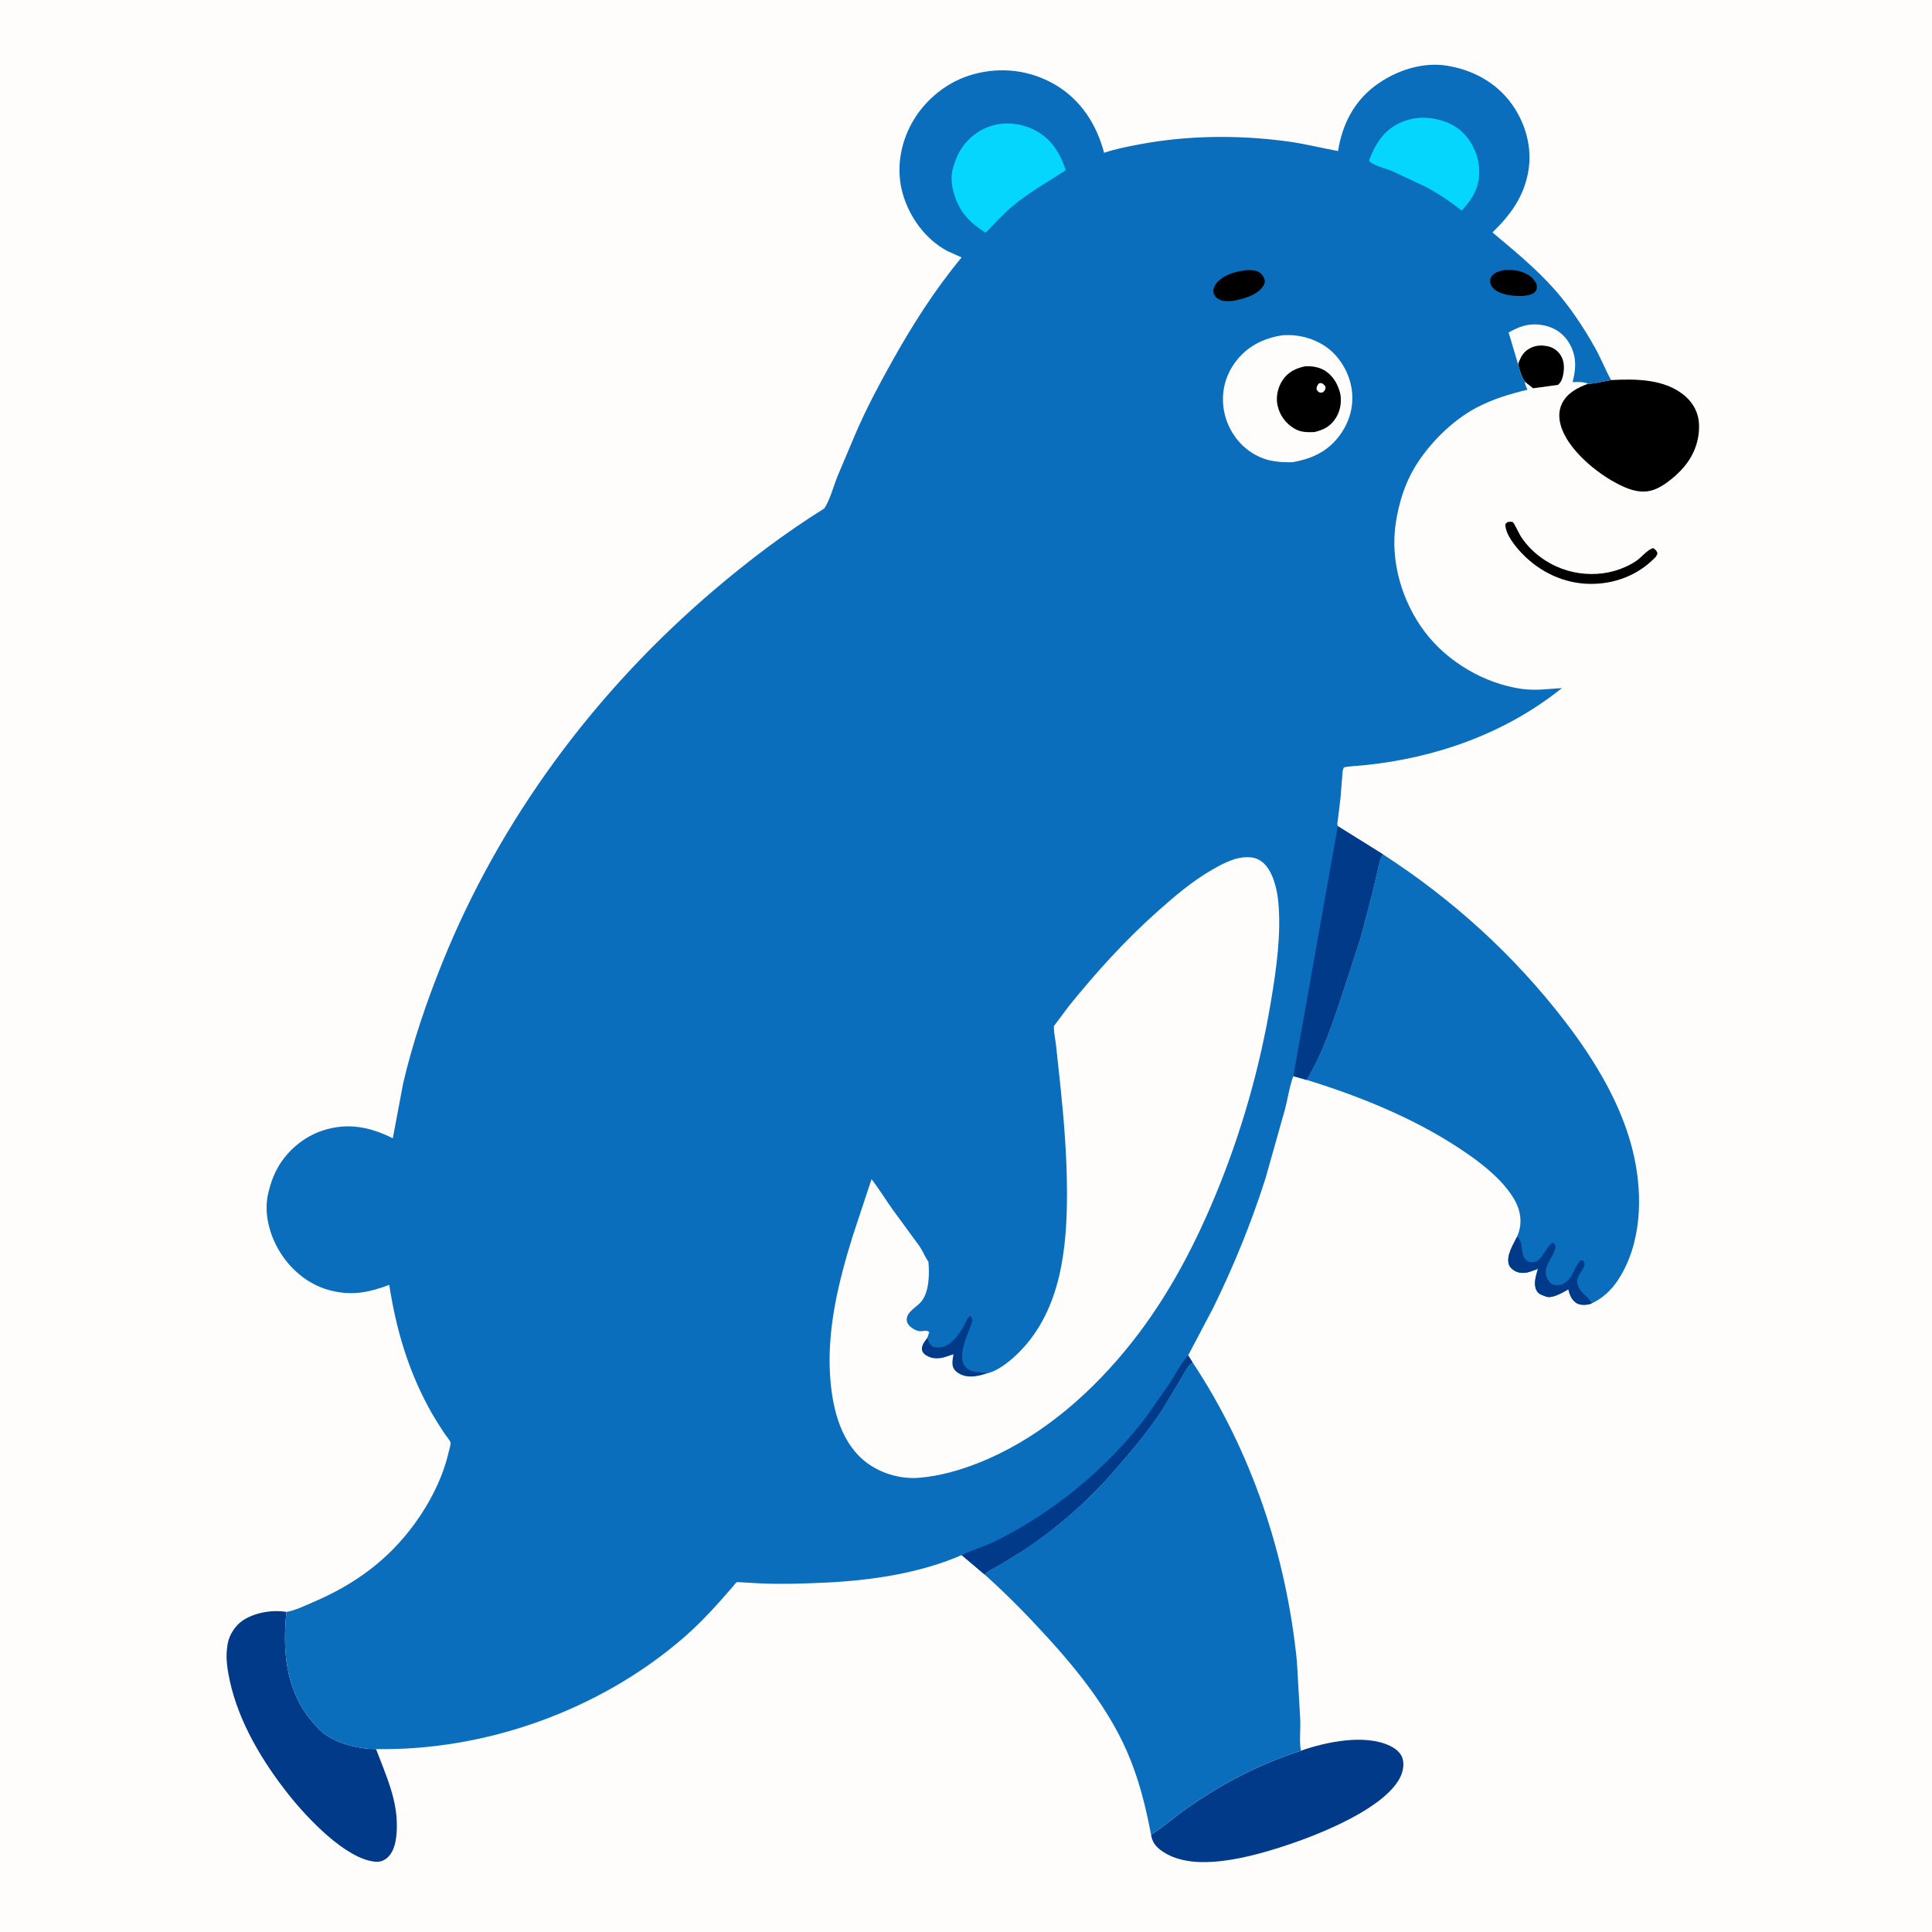 <svg version="1.1" xmlns="http://www.w3.org/2000/svg" style="display: block;" viewBox="0 0 2048 2048" width="1024" height="1024">
<path transform="translate(0,0)" fill="rgb(254,253,252)" d="M -0 -0 L 2048 0 L 2048 2048 L -0 2048 L -0 -0 z"/>
<path transform="translate(0,0)" fill="rgb(0,0,0)" d="M 1609.24 386.124 C 1611.94 378.291 1615.06 372.276 1623.01 368.587 C 1628.18 366.187 1633.47 365.828 1639 366.784 L 1640.41 367.016 C 1645.99 368.044 1650.79 371.32 1653.99 376 C 1658.33 382.348 1658.43 390.291 1656.95 397.585 C 1656.12 401.63 1654.8 405.366 1651.5 407.963 L 1625.14 411.591 L 1616.15 404.427 C 1612.67 398.437 1610.83 392.801 1609.24 386.124 z"/>
<path transform="translate(0,0)" fill="rgb(0,0,0)" d="M 1597.94 553.5 L 1599.04 553.238 C 1600.17 553.033 1602.61 552.916 1603.65 553.5 C 1605.05 554.283 1610.58 566.355 1612.32 568.969 C 1619.24 579.322 1627.78 587.466 1638.25 594.207 C 1666.97 612.701 1705.92 613.703 1734.59 594.527 C 1739.82 591.029 1746.71 582.261 1752.5 581.032 C 1755.18 583.009 1755.76 583.285 1757.05 586.5 L 1755.58 589.826 L 1753.77 591.739 C 1735.5 610.112 1711.17 619.222 1685.47 618.94 C 1657.99 618.638 1632.3 606.448 1613.4 586.704 C 1606.24 579.228 1595.56 566.217 1595.73 555.5 L 1597.94 553.5 z"/>
<path transform="translate(0,0)" fill="rgb(0,0,0)" d="M 1707.76 402.898 C 1734.18 401.477 1766.02 401.588 1787.01 420.523 C 1795.67 428.337 1800.74 438.58 1801.05 450.271 C 1801.55 468.883 1794.48 485.334 1781.73 498.733 L 1776.35 504.003 C 1769.82 509.654 1763.25 514.907 1755.25 518.325 C 1744.11 523.094 1733.31 521.149 1722.5 516.57 C 1698.04 506.21 1665.92 480.74 1656.03 455.555 C 1652.51 446.589 1651.42 436.925 1655.66 428 C 1661 416.751 1672.24 410.891 1683.34 406.862 C 1691.11 406.728 1699.92 403.981 1707.76 402.898 z"/>
<path transform="translate(0,0)" fill="rgb(0,58,137)" d="M 1379.03 1855.83 C 1405.8 1846.43 1447.04 1837.82 1473.58 1850.75 C 1479.42 1853.59 1485.08 1857.95 1486.9 1864.5 C 1489.12 1872.51 1486.24 1881.48 1481.86 1888.28 C 1456.64 1927.43 1358.15 1960.95 1314.75 1969.56 C 1289.27 1974.61 1256.13 1978.16 1233.23 1963.2 C 1226.45 1958.77 1221.85 1954.01 1220.36 1946 L 1220.17 1944.91 C 1233.72 1936.34 1245.99 1925.31 1259.19 1916.1 C 1296.18 1890.28 1336 1869.62 1379.03 1855.83 z"/>
<path transform="translate(0,0)" fill="rgb(0,58,137)" d="M 398.625 1854.11 C 409.02 1881.67 421.584 1907.85 420.639 1938.14 C 420.312 1948.6 418.879 1962 410.5 1969.32 C 406.856 1972.51 402.708 1973.93 397.89 1973.5 C 366.391 1970.75 325.491 1926.86 306.474 1902.99 C 278.515 1867.9 253.085 1825.74 243.542 1781.5 C 241.16 1770.45 239.211 1758.56 240.668 1747.25 L 240.92 1745.5 L 241.337 1742.44 C 242.958 1733.41 248.936 1723.76 256.427 1718.43 C 269.089 1709.43 288.41 1706.09 303.661 1708.72 C 299.389 1748.09 302.63 1789.52 328.311 1821.8 C 333.605 1828.46 339.702 1835.58 347 1840.07 L 348.167 1840.8 C 362.643 1849.64 381.75 1854.06 398.625 1854.11 z"/>
<path transform="translate(0,0)" fill="rgb(10,110,189)" d="M 1465.97 905.61 C 1539.99 953.533 1604.99 1012.51 1658.74 1082.43 C 1691.32 1124.81 1720.99 1173.78 1732.36 1226.64 C 1741.57 1269.48 1739.82 1319.53 1714.99 1357.13 C 1707.87 1367.9 1698.95 1376.15 1687.18 1381.69 L 1684.8 1382.53 C 1681.04 1383.45 1674.94 1383.61 1671.5 1381.51 C 1666.37 1378.38 1664.24 1373.51 1662.84 1367.91 L 1662.56 1366.74 L 1655.74 1370.5 C 1651.28 1372.66 1643.97 1376.26 1639.04 1374.47 L 1638 1374.06 C 1634.54 1372.81 1630.97 1371.8 1629.05 1368.35 C 1624.99 1361.05 1628.29 1352.37 1630.31 1344.95 L 1626.5 1346.43 C 1620.67 1348.69 1614.52 1350.56 1608.28 1348.33 C 1604.97 1347.14 1600.85 1344.17 1599.6 1340.76 C 1596.18 1331.46 1604.24 1318.97 1608.28 1310.74 L 1609.92 1306.19 C 1613.49 1295.17 1611.71 1283.38 1606.25 1273.31 C 1595.45 1253.41 1574.63 1236.36 1556.36 1223.63 C 1504.95 1187.81 1444.85 1163.14 1385.19 1144.76 L 1385.63 1143.85 C 1402.8 1115.03 1413.75 1081.02 1424.33 1049.25 L 1442.66 992.629 L 1454.64 946.529 L 1460.41 922.128 C 1461.75 916.268 1462.36 910.617 1465.97 905.61 z"/>
<path transform="translate(0,0)" fill="rgb(0,58,137)" d="M 1608.28 1310.74 L 1609.02 1311.53 C 1616.76 1320.04 1609.33 1331.72 1621 1337.82 C 1625.79 1337.81 1628.25 1338.29 1631.85 1334.69 C 1637.11 1329.43 1639.87 1321.25 1646 1317.07 C 1648.3 1318.96 1648.33 1319.1 1649.06 1322 C 1646.32 1334.77 1632.2 1344.31 1641.92 1358.19 C 1643.52 1360.48 1645.47 1361.74 1648.22 1362.13 C 1653.2 1362.82 1656.83 1361.65 1660.74 1358.5 C 1666.87 1353.56 1668.68 1345.01 1673.25 1338.8 C 1673.46 1338.51 1675.16 1336.19 1675.5 1336.08 C 1676.25 1335.83 1677.08 1336.16 1677.88 1336.19 C 1679.36 1338.15 1680.01 1338.54 1679.45 1341.15 C 1678.71 1344.51 1675.78 1348.4 1673.98 1351.38 C 1672.09 1354.54 1671.46 1357.33 1672.23 1361 C 1674.26 1370.69 1684.05 1373.82 1687.18 1381.69 L 1684.8 1382.53 C 1681.04 1383.45 1674.94 1383.61 1671.5 1381.51 C 1666.37 1378.38 1664.24 1373.51 1662.84 1367.91 L 1662.56 1366.74 L 1655.74 1370.5 C 1651.28 1372.66 1643.97 1376.26 1639.04 1374.47 L 1638 1374.06 C 1634.54 1372.81 1630.97 1371.8 1629.05 1368.35 C 1624.99 1361.05 1628.29 1352.37 1630.31 1344.95 L 1626.5 1346.43 C 1620.67 1348.69 1614.52 1350.56 1608.28 1348.33 C 1604.97 1347.14 1600.85 1344.17 1599.6 1340.76 C 1596.18 1331.46 1604.24 1318.97 1608.28 1310.74 z"/>
<path transform="translate(0,0)" fill="rgb(10,110,189)" d="M 1264.18 1444.14 C 1326.7 1538.47 1363.34 1648.37 1374.74 1760.68 L 1378.4 1824.15 C 1378.63 1834.01 1377.16 1846.28 1379.03 1855.83 C 1336 1869.62 1296.18 1890.28 1259.19 1916.1 C 1245.99 1925.31 1233.72 1936.34 1220.17 1944.91 C 1214.44 1914.45 1206.9 1884.43 1194.36 1855.99 C 1174.54 1811.02 1142.68 1771.03 1109.73 1735.01 C 1088.58 1711.88 1066.94 1689.78 1043.55 1668.9 C 1048.39 1664.53 1054.96 1661.53 1060.64 1658.32 L 1085.59 1642.96 C 1120.77 1619.49 1153.95 1590.41 1181.63 1558.41 C 1199.51 1537.74 1217.87 1516.24 1232.68 1493.25 L 1253.24 1458.98 C 1256.48 1453.56 1258.79 1447.75 1264.18 1444.14 z"/>
<path transform="translate(0,0)" fill="rgb(10,110,189)" d="M 1418.41 160.112 C 1422.59 132.532 1435.11 107.745 1457.83 90.822 C 1478.89 75.141 1507.35 65.342 1533.77 69.61 C 1561.41 74.075 1586.32 87.554 1602.74 110.568 C 1617.23 130.884 1624.39 156.594 1620.12 181.389 C 1615.44 208.522 1601.31 227.629 1582.09 246.407 C 1604.81 265.493 1627.61 284.063 1647.43 306.303 C 1663.99 324.877 1678.36 346.513 1690.56 368.22 C 1696.92 379.522 1701.63 391.529 1707.76 402.898 C 1699.92 403.981 1691.11 406.728 1683.34 406.862 C 1678.51 404.316 1672.32 405.068 1666.97 405.047 C 1669.42 395.963 1670.79 386.024 1668.66 376.741 C 1666.12 365.719 1659.45 355.58 1649.63 349.783 C 1639.97 344.089 1626.51 342.305 1615.68 345.309 L 1614 345.804 C 1608.66 347.344 1604.06 349.831 1599.2 352.443 L 1609.24 386.124 C 1610.83 392.801 1612.67 398.437 1616.15 404.427 L 1616.6 406.379 C 1617.18 408.804 1618.14 410.871 1619.26 413.08 C 1600.24 417.73 1582.35 423.03 1564.93 432.227 C 1539.37 445.725 1514.57 470.58 1499.72 495.313 C 1488.92 513.28 1482.84 533.423 1479.64 554.01 C 1473.38 594.293 1485.91 637.238 1510.11 669.5 C 1534.1 701.494 1573.55 724.728 1613.17 730.263 C 1628.09 732.347 1641.08 730.2 1655.71 729.378 C 1596.03 777.353 1522.15 803.493 1446.46 811.123 C 1443.52 811.419 1425.54 812.625 1424.6 813.551 C 1424.19 813.957 1423.53 816.442 1423.28 817.143 L 1420.97 846 L 1418.35 867.826 C 1418.04 870.318 1417.08 873.442 1418.1 875.746 L 1465.97 905.61 C 1462.36 910.617 1461.75 916.268 1460.41 922.128 L 1454.64 946.529 L 1442.66 992.629 L 1424.33 1049.25 C 1413.75 1081.02 1402.8 1115.03 1385.63 1143.85 L 1385.19 1144.76 L 1370.99 1140.74 C 1366.9 1151.56 1365.26 1163.77 1362.37 1175.02 L 1341.45 1249.26 C 1326.3 1296.7 1307.57 1342.66 1285.56 1387.31 L 1259.48 1436.78 L 1264.18 1444.14 C 1258.79 1447.75 1256.48 1453.56 1253.24 1458.98 L 1232.68 1493.25 C 1217.87 1516.24 1199.51 1537.74 1181.63 1558.41 C 1153.95 1590.41 1120.77 1619.49 1085.59 1642.96 L 1060.64 1658.32 C 1054.96 1661.53 1048.39 1664.53 1043.55 1668.9 L 1019.38 1648.44 C 974.611 1668.08 921.261 1675.63 872.707 1677.74 C 850.438 1678.71 827.868 1679.49 805.606 1678.44 L 785.104 1677.29 C 784.632 1677.28 781.342 1677.01 780.97 1677.21 C 779.787 1677.85 777.659 1680.99 776.6 1682.19 L 764.037 1696.46 C 751.331 1710.85 737.604 1724.9 723.03 1737.4 C 634.771 1813.14 514.82 1856.04 398.625 1854.11 C 381.75 1854.06 362.643 1849.64 348.167 1840.8 L 347 1840.07 C 339.702 1835.58 333.605 1828.46 328.311 1821.8 C 302.63 1789.52 299.389 1748.09 303.661 1708.72 C 312.813 1707.21 323.462 1701.97 332.104 1698.28 C 375.744 1679.62 411.206 1654 439.376 1615.42 C 455.857 1592.85 469.381 1566.34 475.676 1539 C 476.096 1537.18 478.007 1530.89 477.628 1529.3 C 477.079 1527 472.56 1521.69 471.122 1519.5 C 465.201 1510.48 459.406 1501.36 454.28 1491.86 C 432.088 1450.71 419.718 1408.06 412.629 1362.05 C 391.948 1369.66 375.235 1373.52 352.99 1368.6 C 329.452 1363.39 309.794 1348 297.117 1327.76 C 285.649 1309.44 279.204 1285.78 284.469 1264.33 L 284.938 1262.5 C 286.742 1255.21 289.009 1248.43 292.336 1241.7 C 302.229 1221.68 320.799 1205.37 342.058 1198.41 C 368.42 1189.77 392.128 1194.48 416.398 1206.61 L 427.349 1148.42 C 437.445 1105.08 452.029 1062.38 468.624 1021.11 C 530.256 867.848 631.278 732.364 756.842 625.5 C 793.756 594.083 832.641 564.619 873.805 538.976 C 879.873 529.868 883.54 515.438 887.657 505.128 L 908.072 456.932 C 919.033 431.806 931.856 407.765 945.204 383.842 C 966.838 345.066 990.917 307.136 1019.31 272.901 L 1003.9 265.903 C 981.033 253.582 964.401 230.647 957.132 205.999 C 949.698 180.79 953.901 153.312 966.586 130.459 C 980.346 105.67 1004.28 86.299 1031.74 78.737 C 1061.12 70.648 1091.71 74.222 1118.07 89.509 C 1145.52 105.428 1162.46 131.817 1170.39 161.974 C 1182.83 157.767 1196.11 155.21 1209 152.811 C 1260.07 143.308 1314.1 142.94 1365.5 149.992 C 1383.41 152.449 1400.69 156.853 1418.41 160.112 z"/>
<path transform="translate(0,0)" fill="rgb(0,0,0)" d="M 1594.54 286.309 C 1600.85 285.899 1607.41 286.196 1613.42 288.36 C 1620.96 291.073 1625.37 294.278 1628.94 301.5 C 1628.97 304.159 1629.58 306.324 1627.94 308.528 C 1624.76 312.796 1619.29 313.092 1614.42 313.748 C 1605.87 314.029 1595.62 313.136 1587.9 309.227 C 1584.41 307.464 1580.95 304.424 1579.96 300.5 C 1579.34 298.045 1579.57 295.088 1581.07 293 C 1584.2 288.654 1589.57 287.274 1594.54 286.309 z"/>
<path transform="translate(0,0)" fill="rgb(0,58,137)" d="M 982.989 1418.16 C 984.262 1421.74 985.461 1425.95 989.326 1427.57 C 993.748 1429.44 1000.16 1428.18 1004.15 1425.8 C 1011.95 1421.12 1017.81 1412.89 1022.02 1405 C 1023.61 1402.01 1025.35 1397.01 1028 1395.01 C 1030.24 1396.64 1030.14 1396.8 1030.88 1399.5 C 1027.45 1412.31 1014.35 1435.35 1022.42 1447.58 C 1025.39 1452.08 1030.21 1453.78 1035.32 1454.48 L 1047.32 1455.53 L 1041.17 1457.36 C 1036.1 1458.84 1031.38 1459.44 1026.11 1459.05 C 1021.12 1458.69 1014.86 1456.01 1011.75 1451.94 C 1008.12 1447.21 1009.92 1441.01 1010.69 1435.59 L 1000.8 1438.89 C 994.155 1440.6 987.558 1440.53 981.642 1436.68 C 979.62 1435.37 977.868 1433.7 977.387 1431.24 C 976.412 1426.26 980.215 1421.95 982.989 1418.16 z"/>
<path transform="translate(0,0)" fill="rgb(0,0,0)" d="M 1321.71 286.379 C 1325.36 286.238 1330.15 286.304 1333.49 287.894 C 1337.6 289.851 1339.62 293.324 1340.9 297.5 C 1340.59 299.966 1340.14 301.808 1338.64 303.853 C 1331.53 313.605 1317.56 316.904 1306.39 319.071 C 1300.74 319.248 1295.26 319.865 1290.46 316.232 C 1288.25 314.555 1286.39 311.933 1286.22 309.086 C 1286.02 305.663 1287.88 302.073 1290.06 299.56 C 1297.59 290.898 1310.74 287.46 1321.71 286.379 z"/>
<path transform="translate(0,0)" fill="rgb(0,58,137)" d="M 1259.48 1436.78 L 1264.18 1444.14 C 1258.79 1447.75 1256.48 1453.56 1253.24 1458.98 L 1232.68 1493.25 C 1217.87 1516.24 1199.51 1537.74 1181.63 1558.41 C 1153.95 1590.41 1120.77 1619.49 1085.59 1642.96 L 1060.64 1658.32 C 1054.96 1661.53 1048.39 1664.53 1043.55 1668.9 L 1019.38 1648.44 C 1031.37 1642.61 1044.44 1639.13 1056.5 1633.06 C 1117.98 1602.15 1173.16 1556.83 1214.95 1502.07 L 1240.53 1465.43 C 1246.34 1456.27 1251.68 1445.59 1258.84 1437.49 L 1259.48 1436.78 z"/>
<path transform="translate(0,0)" fill="rgb(4,214,254)" d="M 1451.28 170.076 C 1457.45 153.165 1466.62 138.304 1483.62 130.4 C 1499.59 122.977 1516.51 123.224 1532.81 129.337 C 1547.39 134.801 1557.37 145.487 1563.49 159.684 C 1569 172.484 1569.77 188.58 1564.36 201.5 C 1560.85 209.9 1555.54 216.605 1549.38 223.209 C 1537.08 213.447 1524.14 204.691 1510.16 197.5 L 1476.36 181.611 C 1469.79 178.834 1458.53 176.137 1453 172.141 C 1452 171.417 1451.85 171.01 1451.28 170.076 z"/>
<path transform="translate(0,0)" fill="rgb(4,214,254)" d="M 1044.96 246.625 C 1034.07 240.254 1023.38 231.1 1017.3 219.901 C 1010.62 207.613 1006.16 191.364 1010.38 177.559 L 1010.88 176 C 1012.32 171.326 1013.84 166.832 1016.16 162.5 C 1023.58 148.637 1036.27 137.603 1051.46 133.262 L 1053 132.835 C 1066.74 128.953 1083.19 131.057 1095.91 137.424 C 1114.4 146.682 1123.36 161.453 1129.76 180.441 C 1110.52 192.936 1091 203.74 1073.29 218.572 C 1063.03 227.162 1054.26 237.074 1044.96 246.625 z"/>
<path transform="translate(0,0)" fill="rgb(0,58,137)" d="M 1370.99 1140.74 L 1418.1 875.746 L 1465.97 905.61 C 1462.36 910.617 1461.75 916.268 1460.41 922.128 L 1454.64 946.529 L 1442.66 992.629 L 1424.33 1049.25 C 1413.75 1081.02 1402.8 1115.03 1385.63 1143.85 L 1385.19 1144.76 L 1370.99 1140.74 z"/>
<path transform="translate(0,0)" fill="rgb(254,253,252)" d="M 1359.93 355.346 C 1375.52 354.254 1391.27 358.148 1404.34 366.769 C 1418.95 376.412 1429.41 393.269 1432.5 410.446 C 1435.68 428.128 1431.47 445.262 1421.31 459.843 C 1408.58 478.105 1391.64 486.087 1370.21 489.947 C 1353.44 490.38 1339.7 488.518 1325.5 478.924 C 1310.8 468.996 1300.4 452.38 1297.38 434.892 C 1294.26 416.762 1298.39 398.98 1309.24 384.195 C 1321.75 367.153 1339.3 358.382 1359.93 355.346 z"/>
<path transform="translate(0,0)" fill="rgb(0,0,0)" d="M 1383.87 388.226 C 1389.61 387.94 1395.72 388.801 1401 391.079 C 1409.22 394.63 1415.7 402.651 1418.73 410.954 L 1419.27 412.5 L 1420.28 415.513 C 1422.68 424.114 1421.09 434.804 1416.5 442.341 C 1410.78 451.741 1403.51 455.678 1393.11 458.045 C 1385.18 458.253 1378.52 458.337 1371.5 453.977 C 1362.55 448.418 1356.5 440.008 1354.25 429.725 C 1352.25 420.602 1354.56 410.482 1359.73 402.813 C 1365.6 394.117 1373.87 390.286 1383.87 388.226 z"/>
<path transform="translate(0,0)" fill="rgb(254,253,252)" d="M 1398.03 406.5 L 1400.07 405.961 C 1403.02 406.741 1403.29 407.675 1405.15 410 C 1405 413.318 1404.72 413.33 1402.5 415.861 L 1399.5 416.274 C 1396.93 415.089 1396.87 414.989 1395.52 412.5 C 1395.95 409.399 1396.07 408.923 1398.03 406.5 z"/>
<path transform="translate(0,0)" fill="rgb(254,253,252)" d="M 1133.16 1066.34 C 1161.9 1030.75 1192.85 996.562 1227.05 966.124 C 1245.33 949.848 1263.69 934.194 1285 921.903 C 1294.3 916.539 1305.63 910.417 1316.41 909.068 C 1324.38 908.068 1331.42 908.563 1337.97 913.679 C 1348.99 922.295 1353.71 942.031 1354.99 955.383 C 1358.32 990.141 1353.03 1026.74 1347.34 1061 C 1335.69 1131.23 1315.83 1200.93 1288.55 1266.68 C 1263.71 1326.54 1233.42 1382.77 1191.81 1432.8 C 1149.94 1483.14 1097.49 1527.22 1036 1551.21 C 1016.09 1558.98 995.851 1564.65 974.519 1566.49 C 953.679 1568.28 930.807 1561.17 914.977 1547.5 C 889.44 1525.45 881.739 1488.87 879.831 1456.69 C 876.896 1407.18 889.292 1357.09 903.947 1310.17 L 920.793 1259.23 L 923.892 1250.03 C 931.962 1260.4 938.815 1271.81 946.476 1282.5 L 974.74 1321.08 C 978.262 1326.37 980.6 1332.45 984.143 1337.57 C 985.375 1350.16 985.059 1369.35 976.658 1379.66 C 971.842 1385.57 960.949 1390.47 961.144 1399 C 961.212 1401.99 962.884 1404.64 965.152 1406.5 C 967.617 1408.52 970.975 1410.5 974.158 1411.04 C 978.069 1411.72 982.151 1409.14 985.044 1412.2 L 982.989 1418.16 C 980.215 1421.95 976.412 1426.26 977.387 1431.24 C 977.868 1433.7 979.62 1435.37 981.642 1436.68 C 987.558 1440.53 994.155 1440.6 1000.8 1438.89 L 1010.69 1435.59 C 1009.92 1441.01 1008.12 1447.21 1011.75 1451.94 C 1014.86 1456.01 1021.12 1458.69 1026.11 1459.05 C 1031.38 1459.44 1036.1 1458.84 1041.17 1457.36 L 1047.32 1455.53 C 1058.88 1452.87 1072.62 1441.2 1080.71 1433 C 1124.88 1388.21 1131.2 1322.75 1131.05 1263.24 C 1130.95 1225.95 1128 1188.86 1124.14 1151.79 L 1119.45 1108.14 C 1118.72 1101.65 1117.17 1095.13 1117.16 1088.59 L 1117.17 1087.69 L 1133.16 1066.34 z"/>
</svg>